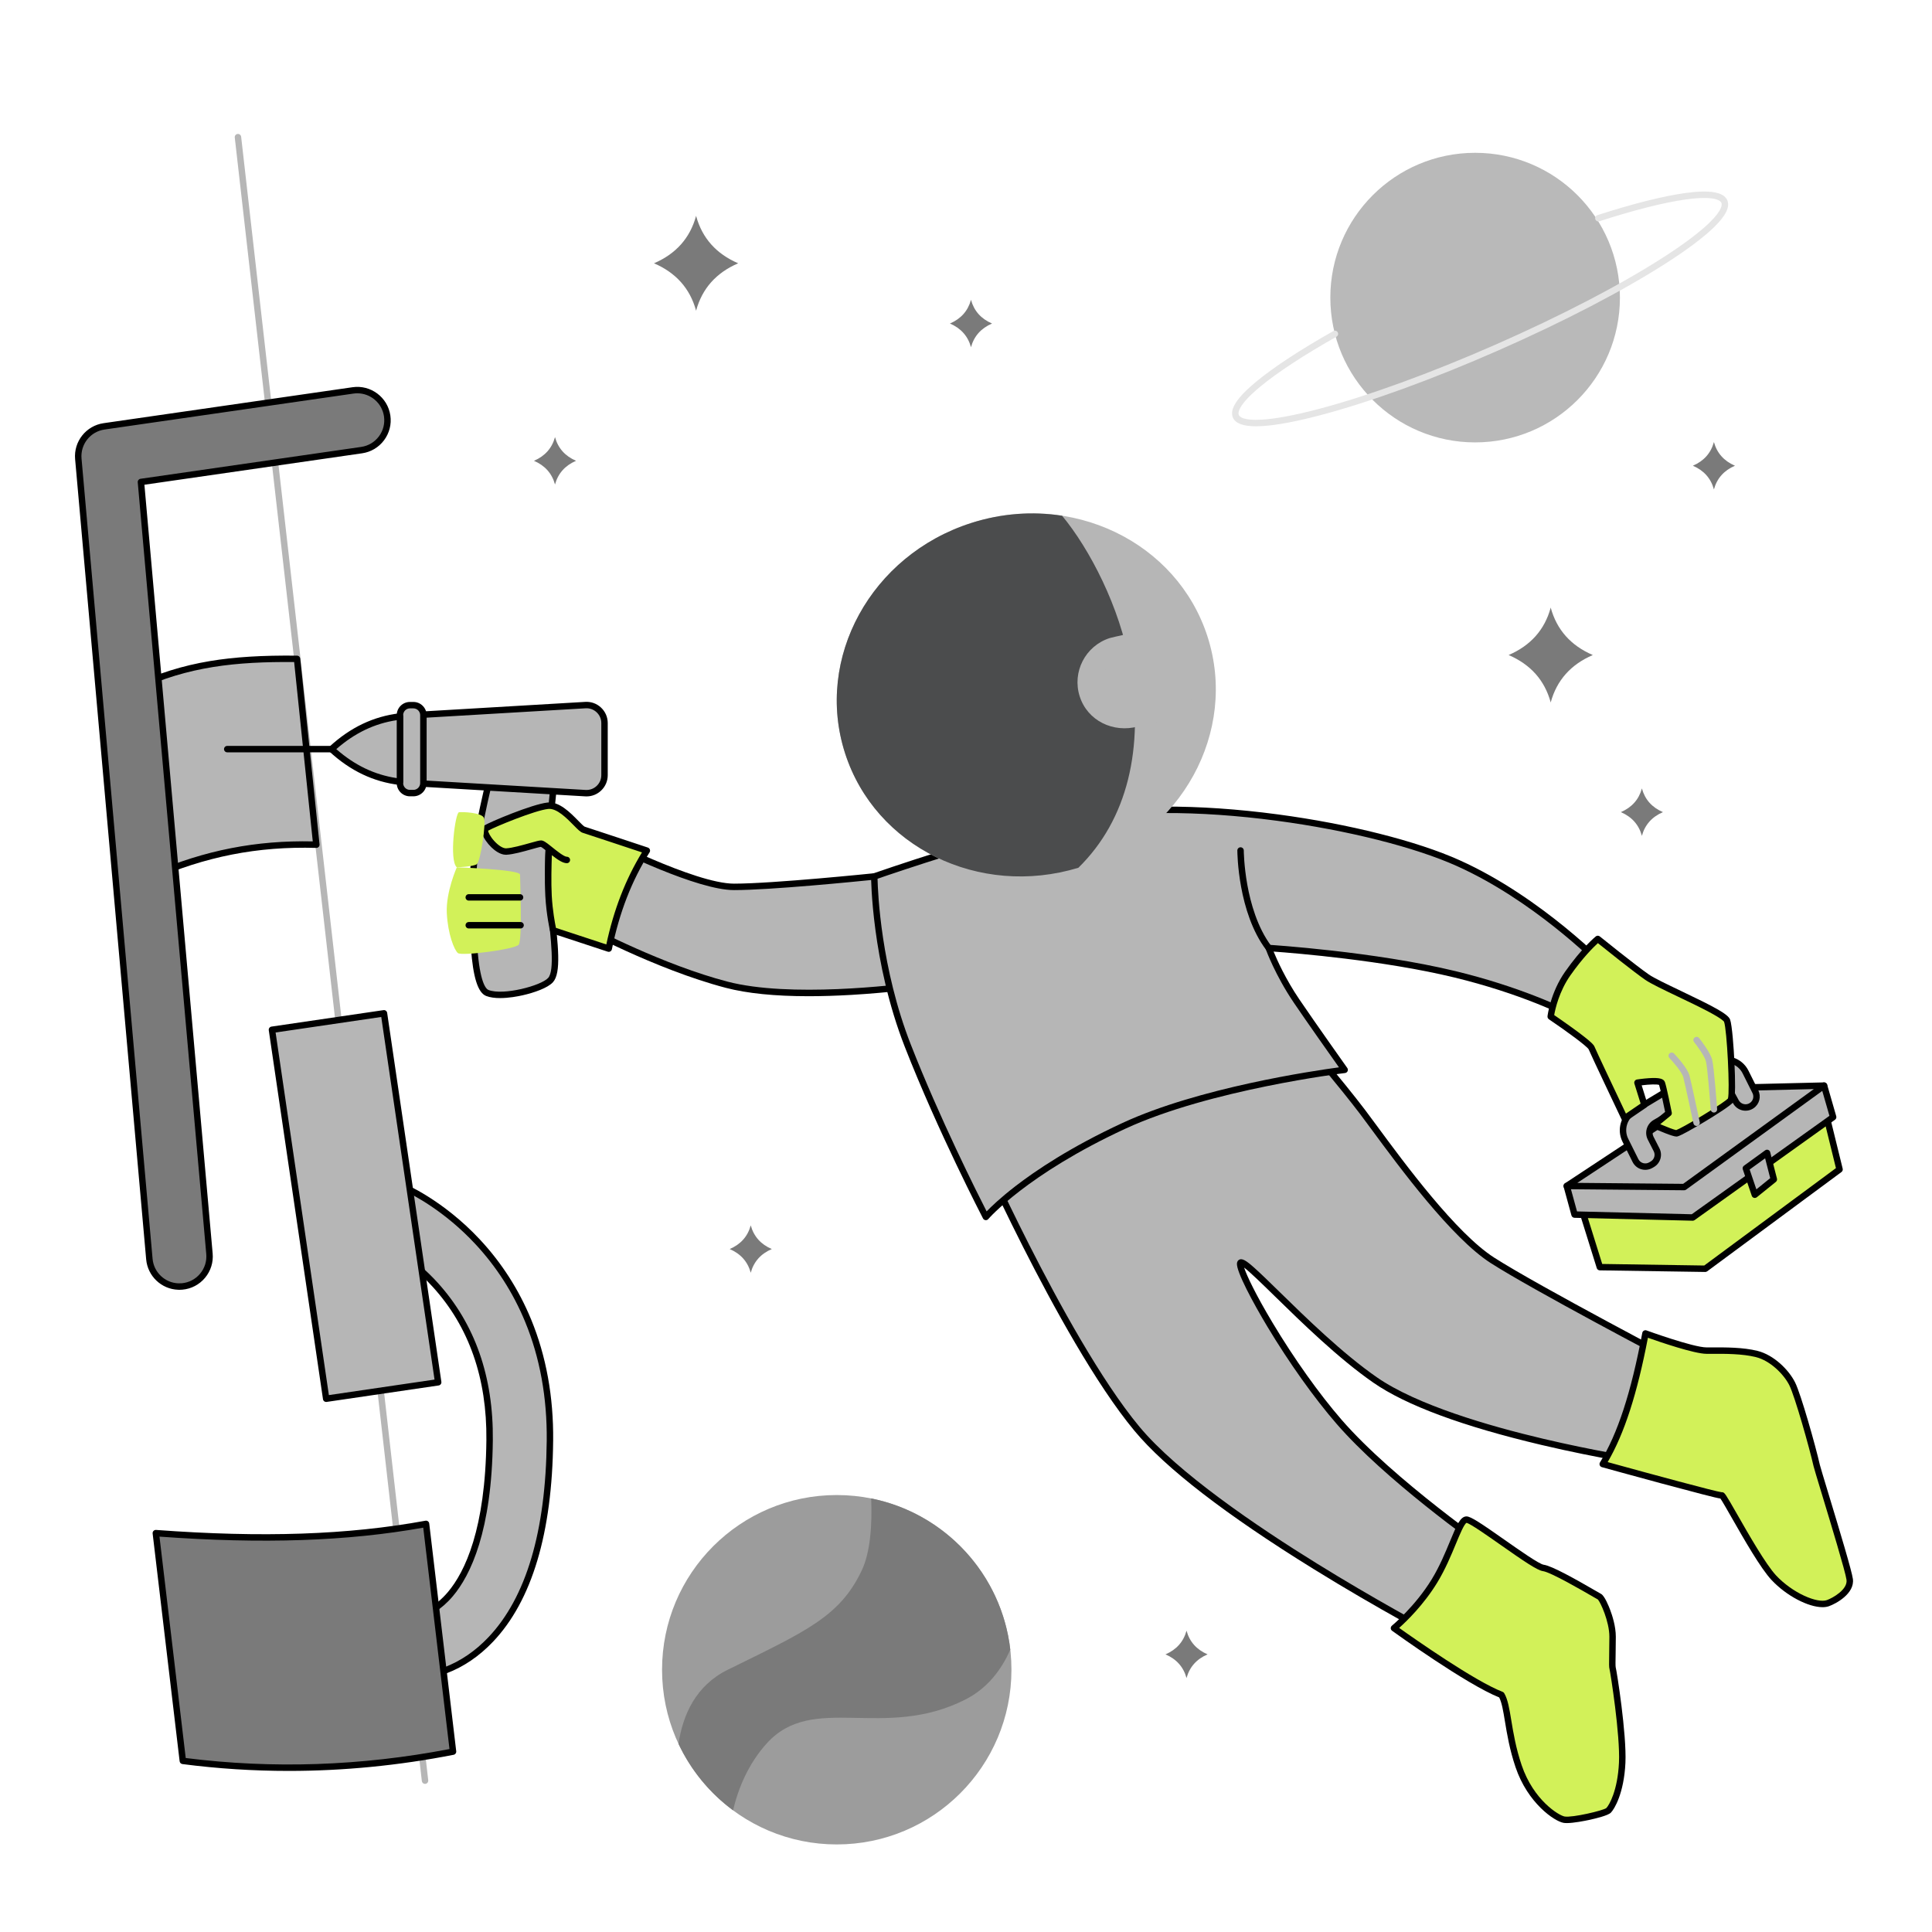 <svg width="398" height="398" viewBox="0 0 398 398" fill="none" xmlns="http://www.w3.org/2000/svg">
<path d="M325.283 247.288L329.574 261.036L351.29 261.366L378.959 240.908L375.768 227.93L325.283 247.288Z" fill="#D2F159"/>
<path d="M351.291 262.029C351.291 262.029 351.285 262.029 351.281 262.029L329.563 261.699C329.276 261.695 329.026 261.507 328.94 261.234L324.65 247.486C324.545 247.152 324.718 246.796 325.044 246.67L375.53 227.311C375.707 227.244 375.905 227.254 376.074 227.343C376.242 227.432 376.366 227.587 376.411 227.772L379.6 240.751C379.664 241.011 379.566 241.282 379.351 241.441L351.684 261.899C351.57 261.984 351.432 262.029 351.29 262.029H351.291ZM330.064 260.382L351.078 260.701L378.21 240.638L375.304 228.818L326.1 247.685L330.062 260.382H330.064Z" fill="black"/>
<path d="M322.754 244.32L324.366 250.208L348.711 250.808L377.638 230.13L375.768 223.641L322.754 244.32Z" fill="#B6B6B6"/>
<path d="M348.71 251.472C348.71 251.472 348.7 251.472 348.695 251.472L324.349 250.871C324.056 250.865 323.803 250.666 323.726 250.384L322.114 244.494C322.024 244.167 322.196 243.825 322.513 243.702L375.527 223.024C375.701 222.956 375.894 222.964 376.061 223.048C376.228 223.13 376.353 223.28 376.404 223.458L378.274 229.948C378.352 230.219 378.251 230.507 378.022 230.67L349.095 251.348C348.982 251.429 348.847 251.472 348.709 251.472H348.71ZM324.875 249.558L348.506 250.141L376.872 229.865L375.332 224.522L323.55 244.719L324.875 249.558Z" fill="black"/>
<path d="M322.754 244.32L346.946 244.54L375.768 223.641L353.265 224.183L322.754 244.32Z" fill="#B6B6B6"/>
<path d="M346.946 245.201H346.939L322.747 244.981C322.456 244.979 322.2 244.787 322.118 244.507C322.036 244.228 322.146 243.927 322.388 243.766L352.899 223.63C353.002 223.562 353.124 223.524 353.247 223.52L375.751 222.979C376.041 222.977 376.302 223.153 376.395 223.429C376.488 223.705 376.391 224.007 376.157 224.178L347.334 245.076C347.221 245.158 347.085 245.201 346.946 245.201ZM324.931 243.676L346.734 243.875L373.656 224.355L353.471 224.841L324.931 243.678V243.676Z" fill="black"/>
<path d="M359.65 240.674L361.496 246.121L365.418 242.956L364.022 237.506L359.65 240.674Z" fill="#B6B6B6"/>
<path d="M361.497 246.784C361.434 246.784 361.372 246.775 361.312 246.758C361.104 246.697 360.939 246.539 360.87 246.334L359.024 240.887C358.931 240.611 359.028 240.307 359.263 240.138L363.634 236.97C363.811 236.841 364.041 236.808 364.247 236.884C364.454 236.958 364.609 237.13 364.665 237.342L366.061 242.792C366.126 243.044 366.037 243.309 365.836 243.472L361.914 246.637C361.795 246.734 361.648 246.784 361.498 246.784H361.497ZM360.435 240.925L361.819 245.01L364.67 242.708L363.622 238.615L360.435 240.925Z" fill="black"/>
<path d="M200.027 232.76C200.027 232.76 218.899 275.905 234.215 294.332C249.531 312.759 296.197 337.169 296.197 337.169L307.815 319.987C307.815 319.987 286.864 305.58 275.856 292.897C264.848 280.213 254.412 261.068 255.562 260.111C256.711 259.154 270.678 275.539 283.274 284.282C299.401 295.473 340.06 301.382 340.06 301.382L347.41 281.65C347.41 281.65 316.778 265.616 307.445 259.634C298.112 253.652 285.189 234.985 280.642 229.003C276.094 223.02 267.957 213.447 267.957 213.447L200.027 232.763V232.76Z" fill="#B6B6B6"/>
<path d="M296.197 337.832C296.094 337.832 295.988 337.808 295.891 337.756C295.775 337.695 284.048 331.546 270.602 323.224C252.517 312.03 240.105 302.453 233.706 294.755C225.755 285.188 216.855 268.908 210.788 256.935C204.222 243.979 199.468 233.134 199.422 233.026C199.345 232.851 199.348 232.651 199.43 232.477C199.512 232.304 199.664 232.175 199.849 232.122L267.779 212.806C268.028 212.736 268.297 212.817 268.465 213.014C268.547 213.11 276.665 222.669 281.172 228.598C281.829 229.463 282.662 230.594 283.627 231.903C289.321 239.632 299.919 254.018 307.804 259.073C317.006 264.971 347.412 280.901 347.719 281.06C348.014 281.215 348.149 281.564 348.033 281.877L340.683 301.609C340.574 301.902 340.275 302.078 339.967 302.033C339.865 302.018 329.634 300.519 317.564 297.668C301.318 293.833 289.654 289.51 282.898 284.821C275.706 279.83 268.156 272.447 262.642 267.056C260.136 264.606 257.562 262.088 256.295 261.125C256.826 262.775 258.71 266.751 262.186 272.545C266.607 279.919 271.774 287.176 276.358 292.459C287.183 304.932 307.983 319.294 308.193 319.437C308.492 319.644 308.57 320.053 308.366 320.354L296.748 337.536C296.621 337.725 296.413 337.828 296.2 337.828L296.197 337.832ZM200.942 233.19C202.093 235.78 206.372 245.291 211.972 256.344C218.008 268.255 226.853 284.44 234.725 293.909C242.579 303.358 258.945 314.451 271.291 322.094C283.092 329.398 293.563 335.023 295.981 336.307L306.901 320.158C303.538 317.799 285.307 304.798 275.355 293.332C270.732 288.005 265.526 280.694 261.072 273.273C258.101 268.322 254.681 261.949 254.816 260.273C254.845 259.915 255.007 259.711 255.137 259.603C255.797 259.054 256.716 259.673 258.404 261.178C259.72 262.352 261.503 264.094 263.567 266.112C269.047 271.471 276.551 278.81 283.652 283.737C291.898 289.459 306.809 293.773 317.868 296.383C328.325 298.853 337.389 300.303 339.628 300.646L346.586 281.965C342.515 279.827 315.671 265.692 307.087 260.19C298.996 255.002 288.303 240.488 282.558 232.69C281.596 231.385 280.766 230.258 280.114 229.4C276.1 224.118 269.188 215.924 267.728 214.199L200.942 233.19Z" fill="black"/>
<path d="M180.109 180.553C180.109 180.553 159.533 182.699 151.216 182.699C142.899 182.699 123.096 172.463 123.096 172.463L119.229 190.376C119.229 190.376 135.008 199.012 149.669 202.85C164.33 206.689 190.08 202.85 190.08 202.85L180.109 180.553Z" fill="#B6B6B6"/>
<path d="M166.583 205.224C159.629 205.224 153.906 204.645 149.501 203.492C134.93 199.677 119.07 191.044 118.911 190.957C118.654 190.817 118.52 190.523 118.581 190.237L122.447 172.324C122.491 172.123 122.626 171.953 122.812 171.864C122.999 171.775 123.215 171.781 123.399 171.875C123.595 171.977 143.154 182.036 151.216 182.036C159.277 182.036 179.834 179.916 180.04 179.895C180.323 179.865 180.596 180.022 180.713 180.283L190.684 202.58C190.768 202.77 190.759 202.987 190.66 203.169C190.56 203.35 190.381 203.475 190.176 203.505C190.111 203.514 183.615 204.475 175.409 204.951C172.278 205.132 169.332 205.224 166.582 205.224H166.583ZM119.982 190.029C122.62 191.432 136.767 198.788 149.836 202.211C162.696 205.577 184.51 202.934 189.115 202.317L179.699 181.262C176.555 181.583 158.766 183.363 151.216 183.363C143.666 183.363 127.35 175.357 123.56 173.445L119.982 190.029Z" fill="black"/>
<path d="M336.577 228.866L353.083 218.946C355.388 217.56 358.386 218.432 359.589 220.838L361.611 224.883C362.11 225.884 361.804 227.099 360.89 227.741C359.786 228.518 358.253 228.159 357.608 226.974L356.597 225.119C355.946 223.927 354.441 223.504 353.265 224.184L340.988 231.288C339.877 231.932 339.462 233.334 340.046 234.479L341.263 236.863C341.807 237.93 341.424 239.238 340.388 239.841L340.071 240.025C338.943 240.682 337.493 240.249 336.911 239.079L334.821 234.878C333.749 232.723 334.513 230.106 336.575 228.866H336.577Z" fill="#B6B6B6"/>
<path d="M338.933 240.993C338.652 240.993 338.371 240.953 338.098 240.871C337.327 240.64 336.679 240.094 336.32 239.374L334.229 235.172C333.011 232.725 333.894 229.705 336.236 228.298L352.742 218.376C353.998 217.621 355.527 217.422 356.934 217.832C358.341 218.241 359.526 219.228 360.18 220.539L362.202 224.584C362.854 225.888 362.462 227.442 361.269 228.281C360.59 228.759 359.735 228.925 358.924 228.735C358.115 228.546 357.422 228.018 357.024 227.288L356.013 225.433C355.785 225.015 355.406 224.713 354.947 224.584C354.488 224.455 354.007 224.516 353.594 224.755L341.318 231.86C340.511 232.327 340.21 233.344 340.634 234.174L341.85 236.558C342.555 237.939 342.058 239.631 340.719 240.411L340.402 240.595C339.953 240.858 339.441 240.991 338.929 240.991L338.933 240.993ZM355.45 218.943C354.744 218.943 354.05 219.136 353.424 219.512L336.919 229.433C335.164 230.488 334.504 232.75 335.416 234.582L337.507 238.784C337.706 239.184 338.051 239.474 338.478 239.603C338.906 239.731 339.354 239.677 339.74 239.453L340.056 239.269C340.788 238.842 341.059 237.917 340.674 237.164L339.457 234.78C338.713 233.321 339.24 231.536 340.656 230.715L352.933 223.61C353.657 223.19 354.5 223.084 355.307 223.311C356.113 223.537 356.778 224.066 357.178 224.801L358.189 226.656C358.41 227.062 358.778 227.341 359.228 227.447C359.677 227.552 360.131 227.463 360.509 227.198C361.161 226.74 361.375 225.89 361.019 225.179L358.997 221.134C358.499 220.137 357.635 219.416 356.566 219.106C356.197 218.999 355.822 218.946 355.451 218.946L355.45 218.943Z" fill="black"/>
<path d="M86.615 345.257L86.155 332.837C86.155 332.837 86.088 332.836 85.962 332.849C86.1 332.835 89.362 332.449 92.779 328.399C96.362 324.152 100.672 315.199 100.862 296.661C100.994 283.773 97.226 273.012 89.661 264.682C83.925 258.364 78 255.808 77.94 255.783L77.975 255.798L82.684 244.297C83.013 244.431 90.81 247.682 98.384 255.808C102.803 260.549 106.306 266.016 108.794 272.056C111.867 279.514 113.379 287.836 113.287 296.788C113.094 315.652 108.984 329.436 101.072 337.757C98.3 340.673 95.164 342.805 91.752 344.093C89.102 345.094 87.149 345.237 86.614 345.257H86.615Z" fill="#B6B6B6"/>
<path d="M86.616 345.919C86.449 345.919 86.288 345.856 86.166 345.742C86.037 345.623 85.962 345.457 85.955 345.281L85.513 333.333C85.4 333.229 85.322 333.083 85.305 332.917C85.266 332.554 85.53 332.227 85.893 332.188C86.963 332.076 89.673 331.05 92.271 327.97C95.784 323.806 100.009 314.994 100.197 296.652C100.329 283.936 96.617 273.328 89.169 265.125C83.569 258.956 77.739 256.416 77.68 256.39C77.345 256.247 77.189 255.86 77.331 255.524C77.358 255.456 77.397 255.395 77.443 255.344L82.072 244.043C82.138 243.88 82.266 243.75 82.429 243.682C82.591 243.615 82.774 243.613 82.937 243.68C83.271 243.816 91.198 247.122 98.87 255.353C103.343 260.152 106.889 265.685 109.409 271.799C112.516 279.341 114.045 287.749 113.952 296.791C113.758 315.829 109.585 329.764 101.554 338.211C98.712 341.2 95.494 343.386 91.988 344.71C89.245 345.746 87.202 345.894 86.64 345.915C86.632 345.915 86.624 345.915 86.615 345.915L86.616 345.919ZM86.839 333.348L87.254 344.544C88.119 344.449 89.631 344.189 91.521 343.475C94.839 342.221 97.892 340.145 100.595 337.302C108.387 329.105 112.436 315.472 112.627 296.782C112.719 287.919 111.223 279.684 108.185 272.308C105.727 266.341 102.267 260.942 97.903 256.259C91.539 249.432 85.034 246.099 83.043 245.177L78.828 255.468C80.528 256.314 85.421 259.021 90.154 264.236C97.834 272.695 101.659 283.606 101.525 296.668C101.333 315.405 96.939 324.498 93.286 328.827C90.899 331.657 88.388 332.924 86.839 333.349V333.348Z" fill="black"/>
<path d="M114.341 90.07V90.022C114.338 90.03 114.336 90.038 114.334 90.046C114.332 90.038 114.329 90.03 114.328 90.022V90.07C113.704 92.334 112.261 93.954 109.999 94.927C112.261 95.901 113.704 97.52 114.328 99.785V99.833C114.33 99.825 114.333 99.817 114.334 99.809C114.337 99.817 114.34 99.825 114.341 99.833V99.785C114.965 97.52 116.408 95.901 118.67 94.927C116.408 93.954 114.965 92.334 114.341 90.07ZM244.436 335.949V335.901C244.434 335.909 244.431 335.917 244.43 335.925C244.427 335.917 244.424 335.909 244.423 335.901V335.949C243.799 338.213 242.356 339.832 240.094 340.806C242.356 341.78 243.799 343.399 244.423 345.664V345.712C244.426 345.704 244.428 345.696 244.43 345.688C244.432 345.696 244.435 345.704 244.436 345.712V345.664C245.06 343.399 246.503 341.78 248.765 340.806C246.503 339.832 245.06 338.213 244.436 335.949ZM200.034 61.789V61.742C200.031 61.749 200.029 61.757 200.027 61.765C200.025 61.757 200.022 61.749 200.021 61.742V61.789C199.397 64.054 197.954 65.673 195.692 66.647C197.954 67.621 199.397 69.24 200.021 71.504V71.552C200.024 71.544 200.026 71.536 200.027 71.528C200.03 71.536 200.033 71.544 200.034 71.552V71.504C200.658 69.24 202.101 67.621 204.363 66.647C202.101 65.673 200.658 64.054 200.034 61.789ZM338.244 162.444V162.396C338.241 162.404 338.238 162.412 338.237 162.42C338.234 162.412 338.232 162.404 338.23 162.396V162.444C337.606 164.709 336.163 166.328 333.902 167.302C336.163 168.275 337.606 169.895 338.23 172.159V172.207C338.233 172.199 338.236 172.191 338.237 172.183C338.24 172.191 338.242 172.199 338.244 172.207V172.159C338.868 169.895 340.311 168.275 342.572 167.302C340.311 166.328 338.868 164.709 338.244 162.444ZM353.082 91.084V91.036C353.08 91.044 353.077 91.052 353.076 91.06C353.073 91.052 353.07 91.044 353.069 91.036V91.084C352.445 93.348 351.002 94.967 348.74 95.941C351.002 96.915 352.445 98.534 353.069 100.799V100.846C353.072 100.838 353.074 100.83 353.076 100.822C353.078 100.83 353.081 100.838 353.082 100.846V100.799C353.706 98.534 355.149 96.915 357.411 95.941C355.149 94.967 353.706 93.348 353.082 91.084ZM154.662 252.453V252.405C154.659 252.413 154.657 252.421 154.656 252.429C154.653 252.421 154.65 252.413 154.649 252.405V252.453C154.025 254.717 152.582 256.336 150.32 257.31C152.582 258.284 154.025 259.903 154.649 262.168V262.215C154.652 262.207 154.654 262.199 154.656 262.191C154.658 262.199 154.661 262.207 154.662 262.215V262.168C155.286 259.903 156.729 258.284 158.991 257.31C156.729 256.336 155.286 254.717 154.662 252.453ZM143.41 44.525V44.428C143.406 44.445 143.401 44.459 143.397 44.477C143.393 44.459 143.388 44.445 143.384 44.428V44.525C142.136 49.052 139.25 52.292 134.726 54.239C139.25 56.187 142.134 59.427 143.384 63.954V64.051C143.388 64.034 143.393 64.019 143.397 64.002C143.401 64.019 143.406 64.034 143.41 64.051V63.954C144.658 59.427 147.544 56.187 152.068 54.239C147.544 52.292 144.66 49.052 143.41 44.525ZM319.466 125.225V125.128C319.462 125.145 319.456 125.16 319.452 125.177C319.448 125.16 319.443 125.145 319.439 125.128V125.225C318.191 129.752 315.305 132.992 310.782 134.94C315.305 136.888 318.19 140.127 319.439 144.655V144.751C319.443 144.734 319.448 144.72 319.452 144.702C319.456 144.72 319.462 144.734 319.466 144.751V144.655C320.714 140.127 323.6 136.888 328.123 134.94C323.6 132.992 320.715 129.752 319.466 125.225Z" fill="#7A7A7A"/>
<path d="M172.374 379.961C192.25 379.961 208.362 363.849 208.362 343.973C208.362 324.097 192.25 307.984 172.374 307.984C152.498 307.984 136.386 324.097 136.386 343.973C136.386 363.849 152.498 379.961 172.374 379.961Z" fill="#9C9C9C"/>
<path d="M179.467 308.684C179.68 314.088 179.317 319.729 177.515 323.532C173.001 333.061 165.978 336.071 149.929 343.971C143.355 347.207 140.664 353.238 139.776 359.235C142.334 364.686 146.216 369.39 151.01 372.933C152.092 368.403 154.138 363.362 157.954 359.145C167.483 348.612 182.029 358.643 198.857 350.116C203.317 347.856 206.238 344.115 208.125 339.84C206.344 324.267 194.626 311.715 179.468 308.685L179.467 308.684Z" fill="#7A7A7A"/>
<path d="M303.882 91.135C320.356 91.135 333.711 77.781 333.711 61.307C333.711 44.833 320.356 31.479 303.882 31.479C287.408 31.479 274.054 44.833 274.054 61.307C274.054 77.781 287.408 91.135 303.882 91.135Z" fill="#B9B9B9"/>
<path d="M258.722 87.813C256.067 87.813 254.514 87.225 253.986 86.029C253.235 84.319 254.834 81.871 258.877 78.545C262.47 75.589 267.933 72.013 274.672 68.203C274.99 68.023 275.394 68.136 275.575 68.454C275.755 68.772 275.642 69.176 275.324 69.356C268.65 73.128 263.253 76.66 259.718 79.568C254.864 83.563 255.032 85.114 255.199 85.495C255.356 85.854 256.128 86.667 259.868 86.454C262.774 86.288 266.732 85.549 271.63 84.258C281.76 81.589 294.723 76.87 308.131 70.974C321.539 65.078 333.778 58.712 342.592 53.051C346.854 50.313 350.073 47.895 352.16 45.867C354.844 43.254 354.767 42.137 354.608 41.776C354.443 41.4 353.426 40.237 347.298 41.086C342.834 41.705 336.672 43.26 329.477 45.584C329.128 45.697 328.755 45.506 328.643 45.158C328.531 44.809 328.722 44.436 329.07 44.324C336.338 41.976 342.579 40.404 347.118 39.774C352.23 39.067 355.076 39.548 355.822 41.244C356.425 42.615 355.529 44.437 353.083 46.817C350.934 48.907 347.644 51.381 343.307 54.166C334.436 59.864 322.134 66.265 308.664 72.188C295.195 78.112 282.162 82.854 271.967 85.541C266.982 86.855 262.937 87.608 259.942 87.779C259.512 87.804 259.103 87.816 258.719 87.816L258.722 87.813Z" fill="#E5E5E5"/>
<path d="M220.774 168.621C203.924 172.217 180.109 180.555 180.109 180.555C180.109 180.555 180.109 197.776 187.015 215.424C193.921 233.07 203.094 250.698 203.094 250.698C203.094 250.698 210.88 241.487 231.533 231.928C249.301 223.705 277.009 220.39 277.009 220.39C277.009 220.39 270.452 211.155 267.108 206.222C263.24 200.518 261.372 195.297 261.372 195.297C261.372 195.297 282.83 196.617 299.745 200.718C316.66 204.819 326.058 210.458 326.058 210.458L331.014 199.694C331.014 199.694 317.515 185.512 300.429 177.823C283.341 170.134 244.666 163.525 220.775 168.624L220.774 168.621Z" fill="#B6B6B6"/>
<path d="M203.093 251.36C203.067 251.36 203.044 251.359 203.018 251.356C202.798 251.331 202.606 251.2 202.504 251.004C202.413 250.827 193.236 233.143 186.396 215.664C179.525 198.104 179.445 180.728 179.445 180.555C179.445 180.274 179.623 180.022 179.889 179.929C180.128 179.846 203.937 171.535 220.634 167.972C231.592 165.634 246.722 165.561 263.24 167.768C277.902 169.728 291.906 173.259 300.699 177.216C317.708 184.869 331.357 199.091 331.492 199.234C331.679 199.431 331.728 199.722 331.614 199.969L326.658 210.733C326.58 210.904 326.432 211.034 326.251 211.089C326.071 211.145 325.876 211.121 325.715 211.024C322.487 209.09 312.873 204.582 299.586 201.361C285.025 197.831 266.861 196.354 262.366 196.029C263.086 197.781 264.842 201.704 267.652 205.85C270.954 210.722 277.481 219.915 277.546 220.007C277.681 220.197 277.706 220.445 277.611 220.658C277.517 220.872 277.315 221.02 277.083 221.048C276.808 221.081 249.273 224.445 231.807 232.529C211.558 241.901 203.673 251.035 203.595 251.127C203.468 251.277 203.282 251.361 203.089 251.361L203.093 251.36ZM180.778 181.024C180.843 183.895 181.481 199.464 187.631 215.182C193.596 230.428 201.352 245.837 203.249 249.551C204.164 248.601 206.062 246.768 209.162 244.373C213.32 241.161 220.528 236.291 231.254 231.326C246.912 224.08 270.493 220.595 275.831 219.875C274.099 217.429 269.256 210.575 266.557 206.594C262.687 200.885 260.824 195.736 260.746 195.519C260.67 195.31 260.706 195.077 260.84 194.898C260.974 194.72 261.187 194.62 261.41 194.634C261.624 194.647 283.12 196.004 299.898 200.072C312.573 203.145 321.968 207.39 325.758 209.518L330.218 199.828C328.101 197.687 315.506 185.333 300.154 178.424C291.471 174.517 277.605 171.024 263.063 169.081C246.694 166.895 231.723 166.961 220.911 169.268C205.564 172.544 184.145 179.86 180.778 181.024Z" fill="black"/>
<path d="M295.525 325.656C299.059 319.861 300.554 313.047 302.108 313.047C303.662 313.047 315.806 322.719 317.926 323.002C320.046 323.284 328.95 328.655 329.514 328.938C330.079 329.22 332.2 333.67 332.2 337.168C332.2 340.666 332.058 343.212 332.2 343.636C332.342 344.06 334.462 357.204 334.178 363.138C333.895 369.073 332.078 372.24 331.37 372.946C330.663 373.652 323.911 375.146 322.215 374.863C320.519 374.581 315.247 370.964 312.836 363.846C310.51 356.972 310.716 351.55 309.303 349.148C302.66 346.604 287.159 335.408 287.159 335.408C287.159 335.408 291.989 331.451 295.523 325.656H295.525Z" fill="#D2F159"/>
<path d="M322.752 375.559C322.509 375.559 322.29 375.546 322.107 375.516C320.23 375.203 314.716 371.461 312.211 364.057C310.984 360.432 310.454 357.215 310.027 354.63C309.672 352.474 309.386 350.745 308.84 349.677C302.084 346.978 287.403 336.399 286.775 335.945C286.608 335.824 286.507 335.633 286.5 335.428C286.494 335.222 286.584 335.025 286.743 334.895C286.791 334.857 291.531 330.935 294.96 325.311C296.561 322.687 297.75 319.818 298.704 317.513C300.072 314.207 300.828 312.385 302.109 312.385C302.989 312.385 305.058 313.776 309.926 317.193C312.949 319.316 317.089 322.222 318.015 322.345C319.664 322.565 324.407 325.216 328.829 327.781C329.312 328.062 329.73 328.303 329.813 328.346C330.546 328.711 331.436 330.939 331.691 331.613C332.129 332.77 332.865 335.03 332.865 337.17C332.865 338.55 332.842 339.791 332.825 340.79C332.802 342.028 332.783 343.198 332.836 343.444C333.062 344.23 335.123 357.278 334.843 363.172C334.546 369.411 332.576 372.683 331.842 373.417C331.248 374.011 328.745 374.617 327.305 374.926C326.537 375.09 324.205 375.563 322.754 375.563L322.752 375.559ZM288.232 335.356C291.294 337.535 303.842 346.343 309.542 348.527C309.683 348.581 309.8 348.681 309.876 348.809C310.617 350.069 310.933 351.985 311.334 354.412C311.752 356.95 312.273 360.109 313.465 363.63C315.913 370.862 321.14 374.009 322.324 374.208C323.934 374.477 330.245 372.986 330.909 372.468C331.507 371.861 333.241 368.873 333.515 363.104C333.786 357.42 331.764 344.622 331.565 343.826C331.455 343.472 331.462 342.748 331.497 340.762C331.515 339.77 331.537 338.534 331.537 337.166C331.537 334.038 329.693 330.034 329.168 329.501C329.026 329.426 328.732 329.255 328.162 328.925C326.007 327.675 319.448 323.871 317.838 323.657C316.675 323.502 313.785 321.521 309.163 318.276C306.516 316.417 302.903 313.881 302.115 313.712C301.616 313.939 300.681 316.197 299.927 318.017C298.954 320.365 297.744 323.287 296.091 325.999C293.27 330.626 289.686 334.059 288.232 335.356ZM331.568 343.832C331.568 343.832 331.57 343.84 331.572 343.843C331.572 343.839 331.569 343.836 331.568 343.832ZM332.828 343.424C332.828 343.424 332.83 343.434 332.832 343.439C332.83 343.434 332.829 343.428 332.828 343.424Z" fill="black"/>
<path d="M338.968 274.697C336.991 285.252 334.389 294.77 330.17 301.603C330.17 301.603 354.35 308.294 354.698 308.062C355.047 307.83 361.939 321.313 365.422 325.027C368.904 328.741 374.221 331.073 376.542 330.261C377.767 329.832 381.394 327.909 381.046 325.356C380.697 322.803 374.527 303.133 374.253 301.914C373.378 298.028 370.368 287.403 369.207 285.081C368.046 282.76 365.145 279.743 361.894 278.929C358.644 278.117 354.466 278.232 351.565 278.232C348.663 278.232 338.969 274.697 338.969 274.697H338.968Z" fill="#D2F159"/>
<path d="M375.44 331.085C372.512 331.085 368.013 328.761 364.937 325.479C362.7 323.093 359.246 317.047 356.724 312.632C355.769 310.959 354.785 309.235 354.41 308.703C353.882 308.631 352.84 308.377 350.554 307.79C348.503 307.263 345.669 306.512 342.131 305.558C336.11 303.932 330.054 302.257 329.994 302.24C329.793 302.184 329.63 302.037 329.554 301.844C329.477 301.65 329.497 301.432 329.607 301.254C333.243 295.365 336.011 286.887 338.318 274.575C338.353 274.385 338.471 274.218 338.641 274.122C338.81 274.026 339.013 274.008 339.196 274.076C339.291 274.11 348.813 277.571 351.565 277.571C351.875 277.571 352.2 277.571 352.535 277.569C355.449 277.557 359.072 277.542 362.055 278.288C365.427 279.131 368.504 282.195 369.798 284.786C371 287.188 374.032 297.917 374.898 301.768C374.982 302.137 375.726 304.593 376.589 307.437C379.154 315.892 381.475 323.619 381.701 325.267C382.114 328.299 378.174 330.392 376.76 330.887C376.373 331.022 375.928 331.087 375.44 331.087V331.085ZM354.709 307.396C354.762 307.396 354.815 307.402 354.867 307.414C355.293 307.515 355.403 307.649 357.876 311.975C360.224 316.086 363.773 322.301 365.904 324.573C367.477 326.25 369.588 327.769 371.693 328.739C373.638 329.633 375.369 329.968 376.323 329.634C377.504 329.221 380.663 327.459 380.389 325.445C380.16 323.765 377.131 313.783 375.322 307.821C374.286 304.406 373.695 302.455 373.606 302.059C372.745 298.232 369.736 287.621 368.615 285.377C367.483 283.114 364.688 280.31 361.734 279.572C358.913 278.867 355.38 278.88 352.541 278.892C352.204 278.894 351.878 278.895 351.566 278.895C349.028 278.895 341.821 276.414 339.477 275.582C337.264 287.144 334.616 295.333 331.189 301.196C340.283 303.708 353.346 307.246 354.632 307.401C354.659 307.398 354.685 307.396 354.712 307.396H354.709Z" fill="black"/>
<path d="M114.333 159.693C114.333 159.693 112.217 176.071 113.193 184.749C114.17 193.426 115.064 200.042 113.424 201.886C111.784 203.731 103.648 205.819 100.394 204.557C97.14 203.296 97.357 188.631 97.466 180.725C97.574 172.818 101.479 158.176 101.479 158.176L114.333 159.694V159.693Z" fill="#B6B6B6"/>
<path d="M103.012 205.608C101.987 205.608 100.977 205.494 100.157 205.176C98.45 204.515 97.451 201.36 97.015 195.249C96.672 190.439 96.748 184.885 96.803 180.829V180.716C96.851 177.395 97.544 172.56 98.866 166.348C99.848 161.736 100.83 158.043 100.84 158.006C100.925 157.688 101.231 157.48 101.559 157.518L114.412 159.037C114.589 159.058 114.748 159.148 114.858 159.287C114.966 159.426 115.015 159.604 114.993 159.78C114.972 159.943 112.899 176.18 113.855 184.677C113.925 185.297 113.994 185.908 114.061 186.505C115.013 194.87 115.642 200.395 113.921 202.328C112.856 203.525 109.99 204.511 107.662 205.034C106.704 205.25 104.833 205.609 103.012 205.609V205.608ZM101.976 158.902C101.27 161.643 98.224 173.863 98.129 180.735V180.847C98.073 184.879 97.997 190.402 98.336 195.155C98.859 202.483 100.118 203.74 100.635 203.941C103.694 205.125 111.5 203.054 112.93 201.447C114.256 199.957 113.555 193.793 112.743 186.655C112.675 186.056 112.605 185.445 112.535 184.825C112.125 181.185 112.193 175.832 112.736 168.917C113.045 164.986 113.428 161.646 113.594 160.276L101.975 158.903L101.976 158.902Z" fill="black"/>
<path d="M120.603 163.395L87.22 161.428V147.219L120.603 145.253C122.734 145.127 124.532 146.821 124.532 148.956V159.69C124.532 161.824 122.735 163.519 120.603 163.393V163.395Z" fill="#B6B6B6"/>
<path d="M120.831 164.062C120.742 164.062 120.655 164.06 120.566 164.054L87.183 162.088C86.833 162.067 86.559 161.778 86.559 161.427V147.218C86.559 146.866 86.832 146.576 87.183 146.556L120.566 144.59C121.78 144.517 122.938 144.939 123.823 145.773C124.708 146.608 125.196 147.738 125.196 148.955V159.688C125.196 160.905 124.708 162.035 123.823 162.87C123.003 163.644 121.948 164.061 120.831 164.061V164.062ZM87.884 160.803L120.644 162.732C121.49 162.781 122.296 162.49 122.914 161.907C123.531 161.325 123.871 160.538 123.871 159.69V148.956C123.871 148.108 123.531 147.321 122.914 146.738C122.296 146.155 121.492 145.863 120.644 145.912L87.884 147.842V160.801V160.803Z" fill="black"/>
<path d="M85.161 145.266H84.45C83.312 145.266 82.391 146.187 82.391 147.325V161.323C82.391 162.46 83.312 163.382 84.45 163.382H85.161C86.298 163.382 87.22 162.46 87.22 161.323V147.325C87.22 146.187 86.298 145.266 85.161 145.266Z" fill="#B6B6B6"/>
<path d="M85.16 164.044H84.45C82.949 164.044 81.728 162.822 81.728 161.322V147.325C81.728 145.824 82.95 144.604 84.45 144.604H85.16C86.662 144.604 87.882 145.825 87.882 147.325V161.322C87.882 162.824 86.66 164.044 85.16 164.044ZM84.45 145.927C83.68 145.927 83.053 146.554 83.053 147.324V161.321C83.053 162.091 83.68 162.718 84.45 162.718H85.16C85.93 162.718 86.557 162.091 86.557 161.321V147.324C86.557 146.554 85.93 145.927 85.16 145.927H84.45Z" fill="black"/>
<path d="M68.29 154.323C72.082 157.808 76.561 160.352 82.391 161.048V147.598C76.561 148.293 72.082 150.837 68.29 154.322V154.323Z" fill="#B6B6B6"/>
<path d="M82.391 161.711C82.365 161.711 82.339 161.71 82.313 161.706C76.924 161.062 72.19 158.807 67.843 154.811C67.706 154.685 67.628 154.509 67.628 154.323C67.628 154.138 67.706 153.961 67.843 153.836C72.191 149.839 76.924 147.584 82.313 146.94C82.501 146.918 82.689 146.977 82.831 147.103C82.973 147.229 83.054 147.409 83.054 147.599V161.049C83.054 161.238 82.973 161.418 82.831 161.544C82.709 161.653 82.553 161.711 82.391 161.711ZM69.281 154.324C73.064 157.644 77.149 159.602 81.729 160.292V148.358C77.149 149.047 73.064 151.005 69.281 154.324Z" fill="black"/>
<path d="M337.328 223.034C337.328 223.034 342.041 222.292 342.36 223.144C342.679 223.996 343.746 229.317 343.746 229.317L340.763 231.767C340.763 231.767 344.598 233.471 345.344 233.471C346.09 233.471 355.89 227.613 356.528 226.654C357.167 225.694 356.422 211.954 355.782 210.25C355.144 208.546 342.067 203.214 339.298 201.297C336.529 199.38 329.154 193.42 329.154 193.42C329.154 193.42 326.394 195.671 322.977 200.53C320.015 204.741 319.452 209.418 319.452 209.418C319.452 209.418 327.45 214.829 327.875 215.893C328.3 216.957 334.684 230.389 334.684 230.389L338.756 227.61L337.329 223.031L337.328 223.034Z" fill="#D2F159"/>
<path d="M345.343 234.134C344.543 234.134 341.685 232.901 340.494 232.373C340.285 232.28 340.137 232.084 340.107 231.856C340.077 231.628 340.165 231.402 340.343 231.254L343.018 229.058C342.614 227.062 342.02 224.276 341.779 223.497C341.335 223.336 339.812 223.376 338.191 223.58L339.386 227.415C339.472 227.693 339.368 227.995 339.127 228.159L335.055 230.938C334.894 231.046 334.694 231.081 334.509 231.031C334.322 230.98 334.167 230.85 334.084 230.675C333.824 230.128 327.738 217.321 327.264 216.156C326.874 215.486 322.804 212.49 319.079 209.97C318.874 209.831 318.763 209.588 318.793 209.342C318.817 209.144 319.411 204.448 322.434 200.151C325.865 195.274 328.618 193.003 328.733 192.909C328.976 192.71 329.324 192.71 329.568 192.908C329.641 192.967 336.956 198.873 339.674 200.754C340.723 201.48 343.422 202.77 346.28 204.134C352.834 207.264 355.969 208.865 356.402 210.02C356.823 211.145 357.162 216.006 357.295 218.701C357.393 220.685 357.442 222.543 357.433 223.933C357.417 226.319 357.241 226.779 357.079 227.024C356.606 227.734 353.267 229.814 351.318 230.991C349.97 231.804 348.663 232.562 347.633 233.124C345.781 234.135 345.538 234.135 345.343 234.135V234.134ZM342.022 231.591C343.451 232.198 344.886 232.748 345.302 232.805C345.786 232.648 347.946 231.482 350.748 229.786C354.114 227.749 355.684 226.608 355.961 226.304C356.407 224.93 355.765 212.092 355.162 210.484C355.103 210.372 354.687 209.862 351.996 208.43C350.184 207.465 347.91 206.379 345.709 205.33C342.676 203.881 340.057 202.631 338.92 201.843C336.519 200.181 330.807 195.605 329.17 194.288C328.296 195.089 326.087 197.258 323.517 200.913C321.175 204.242 320.376 207.923 320.17 209.11C320.835 209.564 322.356 210.611 323.89 211.723C328.152 214.807 328.37 215.356 328.488 215.65C328.803 216.437 332.675 224.622 334.947 229.407L337.974 227.342L336.692 223.232C336.635 223.047 336.661 222.849 336.763 222.684C336.865 222.521 337.032 222.41 337.222 222.38C337.271 222.372 338.444 222.189 339.679 222.108C341.786 221.97 342.711 222.197 342.978 222.911C343.307 223.788 344.283 228.636 344.393 229.186C344.441 229.426 344.354 229.672 344.164 229.829L342.019 231.591H342.022ZM327.261 216.143C327.261 216.143 327.261 216.146 327.262 216.147C327.262 216.147 327.262 216.144 327.261 216.143Z" fill="black"/>
<path d="M349.506 231.957C349.2 231.957 348.926 231.744 348.858 231.433C348.841 231.352 347.142 223.379 346.767 221.919C346.489 220.835 344.606 218.688 343.904 217.951C343.651 217.686 343.661 217.267 343.926 217.014C344.191 216.762 344.61 216.772 344.863 217.037C345.146 217.333 347.636 219.978 348.051 221.589C348.434 223.077 350.085 230.829 350.155 231.157C350.232 231.515 350.003 231.867 349.645 231.943C349.599 231.952 349.552 231.957 349.506 231.957ZM353.073 229.188C352.728 229.188 352.438 228.922 352.413 228.573C352.242 226.208 351.731 219.814 351.429 218.639C351.144 217.53 349.571 215.4 348.989 214.673C348.76 214.387 348.806 213.971 349.093 213.741C349.379 213.512 349.795 213.558 350.024 213.845C350.256 214.135 352.306 216.725 352.713 218.309C353.106 219.84 353.71 228.126 353.735 228.478C353.762 228.842 353.488 229.16 353.122 229.187C353.106 229.187 353.089 229.188 353.073 229.188ZM87.558 367.49C87.225 367.49 86.939 367.241 86.9 366.903L48.363 28.329C48.322 27.966 48.583 27.637 48.946 27.596C49.31 27.555 49.637 27.816 49.678 28.179L88.216 366.752C88.257 367.115 87.996 367.444 87.633 367.485C87.608 367.488 87.583 367.489 87.558 367.489V367.49Z" fill="#B6B6B6"/>
<path d="M79.102 208.744L56.027 212.135L67.197 288.143L90.272 284.752L79.102 208.744Z" fill="#B6B6B6"/>
<path d="M67.191 288.809C67.049 288.809 66.91 288.764 66.796 288.678C66.656 288.573 66.562 288.417 66.537 288.242L55.368 212.233C55.343 212.059 55.387 211.882 55.493 211.741C55.597 211.601 55.754 211.507 55.929 211.482L79.004 208.091C79.367 208.038 79.702 208.288 79.755 208.65L90.923 284.659C90.976 285.021 90.726 285.357 90.364 285.41L67.289 288.801C67.257 288.806 67.226 288.807 67.193 288.807L67.191 288.809ZM56.775 212.697L67.75 287.395L89.515 284.198L78.54 209.5L56.775 212.697Z" fill="black"/>
<path d="M65.168 174.013C52.815 173.652 41.997 175.84 30.847 180.765L27.648 141.789C37.917 136.819 48.083 135.58 61.191 135.731L65.168 174.013Z" fill="#B6B6B6"/>
<path d="M30.849 181.425C30.731 181.425 30.614 181.393 30.509 181.332C30.325 181.222 30.206 181.03 30.188 180.817L26.988 141.841C26.965 141.568 27.113 141.309 27.36 141.19C32.358 138.772 37.554 137.134 43.247 136.184C48.309 135.339 54.014 134.985 61.199 135.066C61.536 135.07 61.815 135.326 61.851 135.66L65.827 173.941C65.847 174.131 65.784 174.32 65.654 174.461C65.524 174.601 65.341 174.677 65.149 174.673C53.069 174.319 42.256 176.448 31.116 181.368C31.03 181.406 30.94 181.425 30.849 181.425ZM28.346 142.186L31.433 179.785C42.228 175.146 52.758 173.087 64.431 173.329L60.594 136.384C48.771 136.285 38.709 137.272 28.346 142.186Z" fill="black"/>
<path d="M93.326 360.845C74.708 364.49 56.153 365.148 37.663 362.75L32.102 315.833C51.337 317.26 70.072 317.174 87.765 313.928L93.326 360.845Z" fill="#7A7A7A"/>
<path d="M59.498 364.817C52.151 364.817 44.833 364.347 37.578 363.406C37.277 363.367 37.041 363.129 37.005 362.827L31.444 315.91C31.42 315.714 31.487 315.516 31.623 315.373C31.76 315.23 31.953 315.156 32.151 315.171C54.091 316.798 71.726 316.195 87.645 313.275C87.826 313.241 88.011 313.285 88.158 313.392C88.305 313.501 88.401 313.665 88.423 313.847L93.984 360.764C94.025 361.108 93.793 361.425 93.454 361.493C82.144 363.707 70.786 364.816 59.5 364.816L59.498 364.817ZM38.26 362.158C56.161 364.422 74.435 363.802 92.596 360.311L87.19 314.704C71.532 317.503 54.222 318.091 32.854 316.551L38.26 362.158Z" fill="black"/>
<path d="M36.735 265.034C33.647 264.926 31.051 262.531 30.77 259.373L16.134 94.528C15.842 91.243 18.169 88.301 21.435 87.829L72.719 80.424C76.117 79.934 79.268 82.29 79.758 85.686C80.248 89.082 77.892 92.234 74.496 92.724L29.034 99.289L43.149 258.276C43.453 261.695 40.927 264.712 37.509 265.015C37.248 265.039 36.989 265.045 36.735 265.036V265.034Z" fill="#7A7A7A"/>
<path d="M36.953 265.702C36.872 265.702 36.792 265.702 36.712 265.698C33.255 265.578 30.417 262.885 30.111 259.434L15.475 94.589C15.151 90.953 17.728 87.697 21.342 87.176L72.626 79.77C76.38 79.228 79.872 81.84 80.414 85.594C80.677 87.412 80.215 89.223 79.116 90.694C78.016 92.164 76.409 93.12 74.591 93.382L29.749 99.857L43.808 258.219C43.971 260.049 43.411 261.832 42.233 263.241C41.054 264.649 39.398 265.514 37.568 265.677C37.364 265.696 37.158 265.705 36.953 265.705V265.702ZM73.612 81.022C73.348 81.022 73.083 81.041 72.815 81.079L21.531 88.485C18.615 88.906 16.535 91.535 16.796 94.47L31.432 259.315C31.679 262.101 33.969 264.275 36.759 264.372C36.99 264.38 37.222 264.373 37.451 264.354C38.928 264.222 40.267 263.524 41.218 262.387C42.169 261.25 42.621 259.81 42.49 258.334L28.375 99.347C28.344 98.998 28.592 98.683 28.941 98.633L74.403 92.068C75.871 91.856 77.168 91.085 78.056 89.897C78.944 88.71 79.316 87.247 79.104 85.779C78.705 83.018 76.325 81.021 73.613 81.021L73.612 81.022ZM261.371 195.958C261.171 195.958 260.972 195.868 260.842 195.695C255.007 187.971 254.901 175.724 254.898 175.206C254.898 174.84 255.192 174.542 255.558 174.542H255.561C255.925 174.542 256.222 174.838 256.223 175.202C256.223 175.233 256.243 178.325 256.959 182.294C257.613 185.927 259.002 191.062 261.899 194.896C262.121 195.187 262.062 195.603 261.77 195.823C261.65 195.913 261.51 195.957 261.371 195.957V195.958Z" fill="black"/>
<path d="M68.288 154.983H46.813C46.447 154.983 46.15 154.686 46.15 154.321C46.15 153.955 46.447 153.658 46.813 153.658H68.288C68.654 153.658 68.951 153.955 68.951 154.321C68.951 154.686 68.654 154.983 68.288 154.983Z" fill="black"/>
<path d="M113.076 174.835C113.076 174.835 112.789 180.668 113.002 184.555C113.215 188.443 113.957 191.652 113.957 191.652L125.403 195.42C126.88 188.165 129.382 181.382 133.255 175.231C133.255 175.231 121.283 171.251 120.238 170.926C119.192 170.602 115.906 165.659 112.869 165.984C109.833 166.309 101.046 169.997 100.07 170.648C99.093 171.299 102.13 175.529 104.301 175.421C106.471 175.312 110.7 173.794 111.46 173.794C112.219 173.794 115.364 177.156 116.774 177.156" fill="#D2F159"/>
<path d="M125.402 196.083C125.332 196.083 125.263 196.073 125.196 196.05L113.75 192.282C113.53 192.209 113.365 192.027 113.312 191.802C113.281 191.668 112.554 188.492 112.339 184.593C112.156 181.256 112.342 176.457 112.399 175.145C111.993 174.827 111.598 174.533 111.416 174.459C111.128 174.49 110.206 174.751 109.456 174.961C107.792 175.43 105.719 176.013 104.332 176.082C104.294 176.084 104.255 176.085 104.217 176.085C102.997 176.085 101.828 175.131 101.23 174.549C100.348 173.692 99.627 172.633 99.347 171.787C99.006 170.749 99.422 170.283 99.701 170.096C100.763 169.388 109.611 165.666 112.798 165.325C115.192 165.066 117.459 167.382 119.117 169.072C119.613 169.578 120.231 170.209 120.443 170.296C121.474 170.617 132.975 174.439 133.464 174.602C133.657 174.667 133.809 174.816 133.878 175.008C133.947 175.2 133.923 175.412 133.815 175.584C130.137 181.427 127.598 187.958 126.052 195.553C126.014 195.739 125.899 195.899 125.735 195.994C125.633 196.054 125.518 196.084 125.402 196.084V196.083ZM114.524 191.142L124.905 194.561C126.431 187.423 128.839 181.202 132.25 175.596C129.556 174.702 120.911 171.83 120.04 171.559C119.571 171.413 119.077 170.924 118.17 170C116.786 168.588 114.691 166.453 112.939 166.643C110.173 166.94 101.926 170.337 100.545 171.133C100.578 171.454 100.969 172.302 101.787 173.215C102.634 174.161 103.581 174.76 104.22 174.76C104.235 174.76 104.253 174.76 104.269 174.76C105.507 174.698 107.582 174.113 109.1 173.687C110.394 173.322 111.087 173.131 111.461 173.131C111.94 173.131 112.481 173.513 113.473 174.305C113.485 174.315 113.497 174.324 113.508 174.333C113.605 174.41 113.704 174.491 113.81 174.576C114.702 175.294 116.196 176.494 116.775 176.494C117.141 176.494 117.438 176.791 117.438 177.157C117.438 177.523 117.141 177.819 116.775 177.819C115.951 177.819 114.952 177.159 113.685 176.17C113.615 178.107 113.516 181.814 113.664 184.521C113.831 187.561 114.332 190.207 114.527 191.144L114.524 191.142Z" fill="black"/>
<path d="M94.104 178.674C94.104 178.674 107.132 179.098 107.132 180.182C107.132 181.266 107.622 193.625 106.863 194.602C106.103 195.578 95.089 196.989 94.329 196.339C93.57 195.688 92.261 192.443 92.044 188.108C91.827 183.772 94.104 178.674 94.104 178.674Z" fill="#D2F159"/>
<path d="M94.105 178.671C94.105 178.671 97.468 178.562 98.227 178.02C98.986 177.478 100.178 169.56 99.69 168.475C99.202 167.39 95.307 167.22 94.548 167.329C93.788 167.438 92.479 177.26 94.105 178.671Z" fill="#D2F159"/>
<path d="M107.243 191.266H96.566C96.2 191.266 95.903 190.969 95.903 190.604C95.903 190.238 96.2 189.941 96.566 189.941H107.243C107.608 189.941 107.905 190.238 107.905 190.604C107.905 190.969 107.608 191.266 107.243 191.266ZM107.133 185.526H96.566C96.2 185.526 95.903 185.229 95.903 184.864C95.903 184.498 96.2 184.201 96.566 184.201H107.133C107.498 184.201 107.795 184.498 107.795 184.864C107.795 185.229 107.498 185.526 107.133 185.526Z" fill="black"/>
<path d="M222.79 178.563C243.413 171.942 255.041 150.721 248.762 131.164C242.483 111.608 220.675 101.122 200.052 107.743C179.429 114.365 167.801 135.586 174.08 155.142C180.359 174.698 202.167 185.184 222.79 178.563Z" fill="#B6B6B6"/>
<path d="M174.077 155.146C180.291 174.502 201.717 184.971 222.151 178.763C232.295 168.823 235.737 154.085 232.804 137.121C230.714 125.046 224.45 113.059 218.795 106.242C212.754 105.302 206.348 105.726 200.051 107.748C179.428 114.369 167.799 135.589 174.077 155.145V155.146Z" fill="#4B4C4D"/>
<path d="M240.636 137.626C239.687 134.67 237.434 132.497 234.716 131.534L234.277 130.168C234.277 130.168 229.155 131.27 228.609 131.445C223.581 133.059 220.814 138.444 222.428 143.472C224.042 148.501 229.359 151.042 234.455 149.653C235.857 149.272 240.123 148.376 240.123 148.376L239.369 146.026C241.019 143.662 241.586 140.582 240.637 137.626H240.636Z" fill="#B6B6B6"/>
<path d="M237.202 148.833C242.482 148.833 246.763 144.553 246.763 139.272C246.763 133.992 242.482 129.711 237.202 129.711C231.921 129.711 227.641 133.992 227.641 139.272C227.641 144.553 231.921 148.833 237.202 148.833Z" fill="#B6B6B6"/>
</svg>

